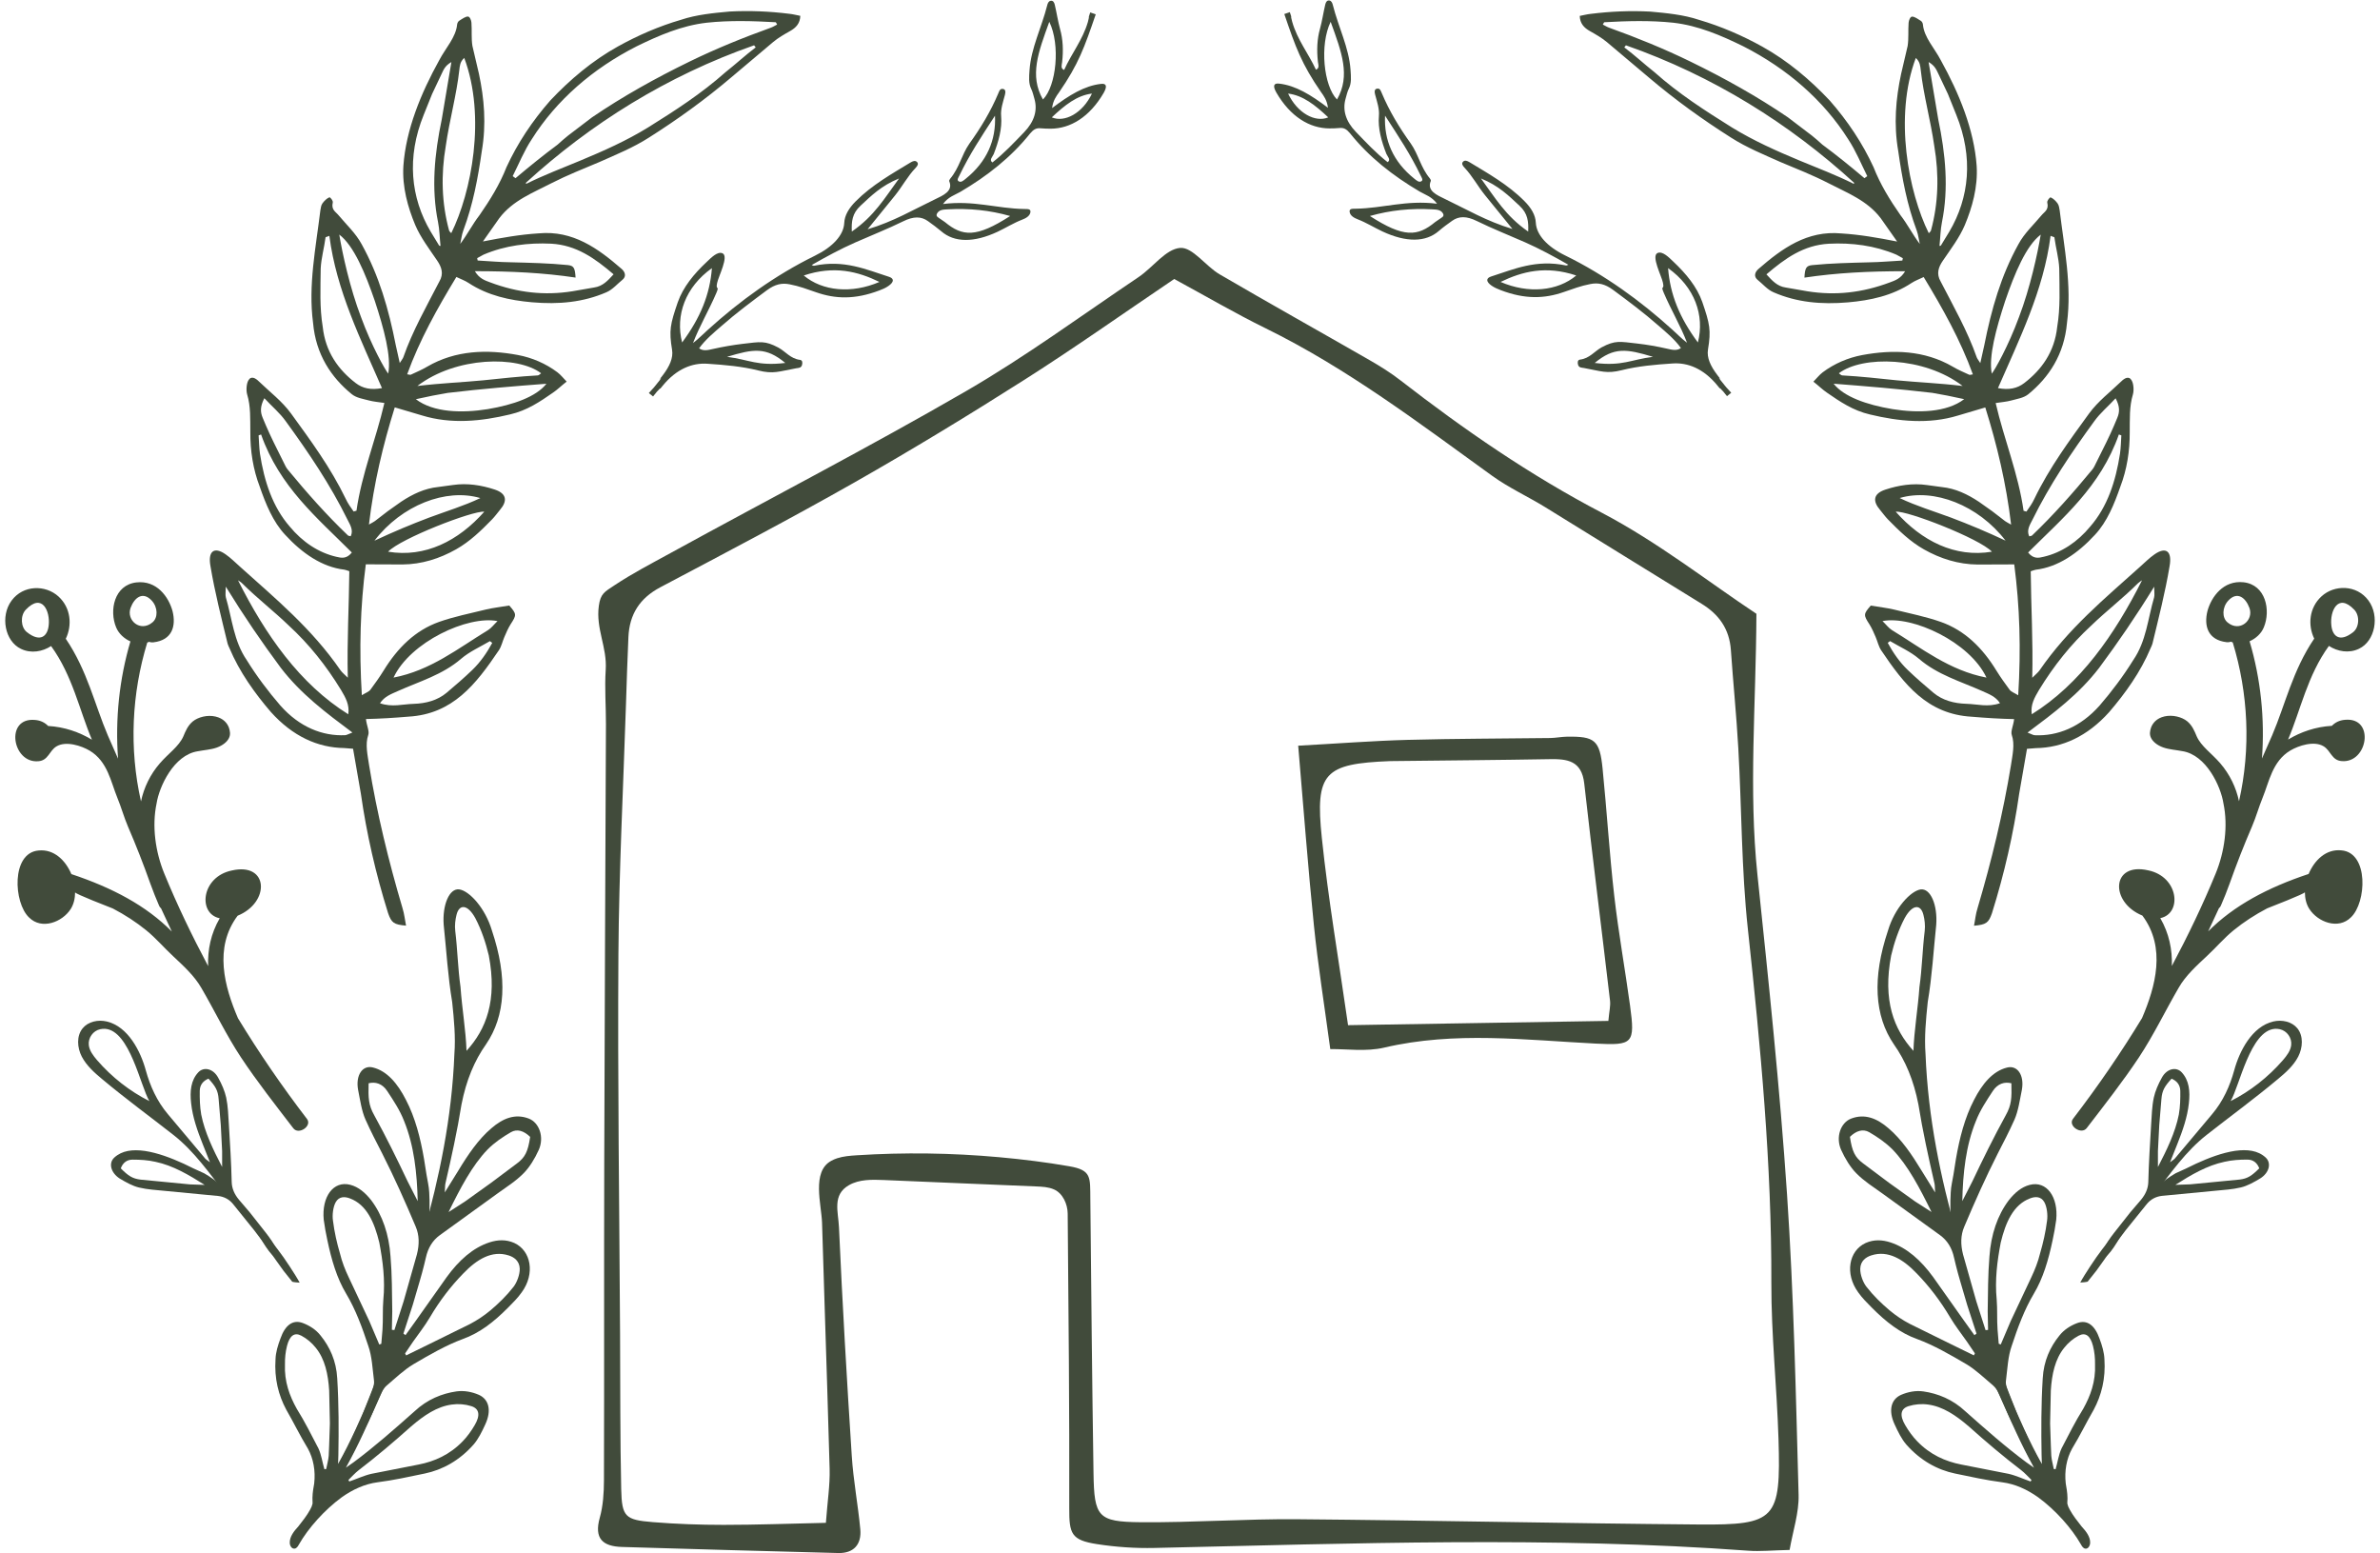<?xml version="1.0" encoding="UTF-8" standalone="no"?><svg xmlns="http://www.w3.org/2000/svg" xmlns:xlink="http://www.w3.org/1999/xlink" fill="#000000" height="327.7" preserveAspectRatio="xMidYMid meet" version="1" viewBox="-1.1 86.1 502.2 327.7" width="502.2" zoomAndPan="magnify"><g><g><g fill="#414b3b" id="change1_6"><path d="M369.52,215.59c-0.09,19.3-1.66,37.13,0.21,55.03c2.35,22.46,4.73,44.93,6.25,67.46 c1.42,21.08,1.86,42.25,2.44,63.39c0.1,3.77-1.2,7.6-1.9,11.62c-3.68,0.08-6.23,0.35-8.73,0.16 c-41.53-3.04-83.33-1.53-125.3-0.58c-4.04,0.09-8.14-0.19-12.12-0.81c-5.43-0.84-5.87-2.19-5.85-7.54 c0.05-20.74-0.15-41.47-0.33-62.2c-0.02-1.98-1.03-4.28-2.89-5.09c-1.18-0.52-2.5-0.58-3.79-0.63 c-5.02-0.21-10.03-0.42-15.05-0.63c-5.69-0.24-11.38-0.48-17.08-0.72c-2.49-0.1-5.14-0.17-7.32,1.07 c-3.61,2.05-2.27,5.63-2.13,8.9c0.72,16.09,1.66,32.17,2.7,48.23c0.33,5.18,1.32,10.31,1.8,15.48c0.29,3.17-1.37,5.09-4.64,5.01 c-15.19-0.38-30.41-0.83-45.64-1.28c-4.04-0.12-5.94-1.74-4.69-6.18c0.7-2.51,0.87-5.24,0.88-7.86c0.07-22.34,0-44.67,0.06-67.01 c0.08-30.85,0.24-61.69,0.36-92.54c0.01-3.82-0.3-7.65-0.05-11.45c0.32-4.8-2.12-8.66-1.45-13.51c0.35-2.56,1.19-2.94,3.28-4.32 c3.79-2.52,7.83-4.61,11.82-6.8c20.83-11.43,41.9-22.32,62.37-34.17c12.59-7.29,24.37-15.96,36.44-24.08 c3.02-2.03,5.7-5.9,8.76-6.14c2.61-0.2,5.37,3.85,8.32,5.57c10.51,6.14,21.12,12.06,31.65,18.11c2.25,1.29,4.47,2.68,6.52,4.27 c13.47,10.44,27.35,20.01,42.49,27.93C348.75,200.49,359.46,208.92,369.52,215.59z M175.54,330.46c1.31-0.43,2.74-0.54,4.13-0.63 c10.02-0.64,20.06-0.5,30.03,0.4c4.97,0.45,9.94,1.06,14.85,1.92c4.7,0.82,4.37,2.29,4.42,6.89c0.19,19.29,0.37,38.58,0.67,57.87 c0.14,9.21,0.92,10.25,9.92,10.33c11.03,0.1,22.06-0.72,33.06-0.63c28.31,0.24,56.53,0.88,84.67,1.11 c16.35,0.14,17.4-1.07,16.89-17.99c-0.34-11.01-1.54-21.99-1.51-32.99c0.07-25.01-2.26-49.78-4.95-74.58 c-1.37-12.64-1.3-25.44-2.02-38.16c-0.39-6.93-1.09-13.83-1.57-20.76c-0.31-4.44-2.5-7.51-6.19-9.77 c-11.01-6.75-21.97-13.6-33-20.38c-3.68-2.26-7.65-4.07-11.14-6.58c-15.43-11.14-30.61-22.69-47.84-31.15 c-6.44-3.16-12.65-6.8-19.29-10.4c-10.79,7.29-20.96,14.49-31.48,21.18c-11.81,7.51-23.79,14.8-35.98,21.73 c-13.47,7.65-27.22,14.85-40.95,22.11c-4.38,2.31-6.55,5.73-6.76,10.53c-0.21,4.69-0.36,9.38-0.51,14.06 c-0.57,17.62-1.48,35.24-1.6,52.86c-0.18,26.74,0.2,53.47,0.35,80.21c0.06,10.88,0,21.76,0.24,32.63 c0.13,5.84,0.84,6.48,6.66,6.95c4.96,0.4,9.96,0.58,14.94,0.58c6.94,0,13.89-0.26,21.59-0.43c0.33-4.52,0.88-7.94,0.79-11.33 c-0.32-11.64-0.7-23.28-1.07-34.91c-0.18-5.68-0.36-11.37-0.53-17.05c-0.12-3.87-2.24-10.79,1.92-13.07 C174.68,330.78,175.1,330.61,175.54,330.46z"/><path d="M279.6,307.43c-1.29-9.57-2.61-17.79-3.45-26.06c-1.26-12.37-2.19-24.77-3.32-37.95 c8.4-0.46,15.75-1.03,23.09-1.23c10.05-0.27,20.09-0.26,30.12-0.39c1.15-0.02,2.29-0.26,3.43-0.28c5.95-0.11,6.99,0.71,7.59,6.74 c0.9,8.94,1.44,17.91,2.46,26.83c0.89,7.76,2.28,15.46,3.34,23.2c1.09,8,0.58,8.37-7.19,7.98c-14.88-0.75-29.77-2.66-44.71,0.85 C287.16,308.01,283.02,307.38,279.6,307.43z M283.35,302.38c18.52-0.3,36.68-0.6,54.93-0.9c0.18-2.01,0.48-3.17,0.35-4.27 c-1.79-15.27-3.73-30.53-5.44-45.81c-0.54-4.84-3.57-5.21-7.33-5.14c-10.92,0.19-21.85,0.27-32.79,0.4c-0.29,0-0.58,0-0.87,0.01 c-13.84,0.55-15.83,2.42-14.38,16.22C279.17,275.84,281.4,288.7,283.35,302.38z"/></g><g><g fill="#414b3b"><g id="change1_9"><path d="M73.49,394.61c4.45-3.3,8.6-6.97,12.87-10.76c2.71-2.54,5.82-3.77,8.87-4.21c1.59-0.22,3.24,0.09,4.7,0.72 c2.12,0.94,2.74,3.27,1.38,6.22c-0.7,1.54-1.49,3.13-2.48,4.27c-2.99,3.39-6.58,5.34-10.27,6.11c-3.34,0.7-6.63,1.42-9.97,1.85 c-2.71,0.35-5.26,1.52-7.57,3.16c-3.68,2.69-7.1,6.56-9.01,9.91c-0.23,0.41-0.49,0.89-0.97,0.93c-0.61,0.06-0.99-0.64-1-1.23 c-0.03-1.29,0.87-2.44,1.83-3.48c0.85-1.09,1.77-2.23,2.45-3.48c0.51-0.84,0.75-1.86,0.64-2.78c0.03,0.22,0.94-0.08,1.06-0.14 c0.38-0.19,0.59-0.46,0.83-0.82l1.88-3.04c0,0,1.68-3.02,3.36-6.04c1.51-3.25,3.02-6.5,3.02-6.5l4.7-12.12 c1.56-4.06,3.13-8.14,4.52-12.4c1.47-4.66,2.53-9.53,3.91-14.36c3.31-11.82,6-24.28,6.54-38.01c0.27-3.51-0.08-7.2-0.47-10.92 c-0.91-5.43-1.21-10.83-1.79-16.28c-0.31-4.2,1.19-7.76,3.29-7.48c2.11,0.31,5.47,3.91,6.88,8.66 c3.37,10.01,2.86,18.04-1.24,24.03c-2.45,3.46-4.17,7.57-5.17,12.67c-0.91,5.68-2.15,11.26-3.39,16.65 c-0.1,0.41-0.07,0.89-0.14,1.92c1.15-1.86,2-3.23,2.85-4.59c2.06-3.41,4.26-6.64,6.99-8.95c2.41-2.08,5-3.16,7.91-2.03 c2.19,0.86,3.27,3.91,2.09,6.58c-0.85,1.88-1.95,3.67-3.18,4.92c-1.68,1.71-3.62,2.91-5.49,4.26 c-4.04,2.93-8.14,5.89-12.27,8.87c-1.39,1.02-2.43,2.55-2.9,4.74c0,0-0.57,2.53-1.32,5.02c-0.72,2.45-1.44,4.91-1.44,4.91 l-1.97,6.05l0.44,0.33l2.21-3.08c2.18-3.08,4.35-6.15,6.49-9.17c2.59-3.56,5.54-6.18,8.98-7.31c1.77-0.58,3.52-0.66,5.27,0.11 c3.56,1.64,4.44,6.48,1.58,10.41c-0.86,1.23-1.89,2.22-2.89,3.24c-2.98,3-5.96,5.34-9.57,6.63c-3.5,1.29-6.98,3.3-10.4,5.31 c-1.96,1.17-3.78,2.91-5.64,4.5c-0.61,0.52-1.13,1.46-1.49,2.29c-2.2,5.11-4.36,10.11-7.13,15.04 C72.55,395.27,73.02,394.94,73.49,394.61z M89.3,369.75l8.81-4.34c1.48-0.78,2.92-1.73,4.3-2.88c1.71-1.45,3.39-3.07,4.85-4.95 c0.7-0.9,1.34-2.57,1.31-3.82c-0.05-1.63-1.19-2.44-2.32-2.8c-3.55-1.14-6.74,0.82-9.64,3.85c-2.62,2.7-4.92,5.68-7.03,9.26 c-1.08,1.82-2.34,3.4-3.51,5.07l-1.69,2.49l0.22,0.42L89.3,369.75z M77.27,397.03c3.38-0.66,6.65-1.3,9.98-1.96 c3.3-0.64,6.55-2.06,9.3-4.92c0.93-0.95,1.78-2.13,2.51-3.38c1.24-2.1,0.98-3.49-0.72-4.02c-1.3-0.41-2.73-0.53-4.12-0.33 c-3.1,0.42-5.81,2.24-8.58,4.62c-3.62,3.24-7.28,6.34-11.06,9.23c-0.77,0.6-1.46,1.37-2.16,2.06l0.18,0.32 C74.17,398.12,75.72,397.38,77.27,397.03z M102.04,287.67c-0.62-2.61-1.55-5.42-2.86-7.9c-1.6-2.89-3.39-3.03-3.96-0.63 c-0.24,0.98-0.4,2.16-0.26,3.35c0.49,4,0.55,7.92,1.11,11.82c0.32,4.58,1.12,9.1,1.27,13.48 C101.49,303.25,103.86,297.16,102.04,287.67z M106.69,324.97c-1.69,0.98-3.39,2.12-4.89,3.62c-3.29,3.4-5.81,8.25-8.25,13.22 l3.47-2.23c0,0,2.75-1.97,5.5-3.94c2.72-2.04,5.45-4.08,5.45-4.08c1.73-1.28,2.34-2.5,2.8-5.61 C109.45,324.67,108.02,324.19,106.69,324.97z"/><path d="M84.54,318.1c-1.75-3.42-3.96-6.05-6.93-6.79c-2.2-0.58-3.71,1.61-3.15,4.7c0.43,2.15,0.74,4.44,1.56,6.28 c1.12,2.51,2.32,4.81,3.52,7.14c2.59,5.11,4.88,10.24,7.09,15.48c0.75,1.77,0.79,3.73,0.23,5.87l-2.8,9.88l-1.94,6.04 l-0.53-0.05l0.08-3.91c-0.06-3.83-0.04-7.76-0.37-11.61c-0.32-4.59-1.68-8.65-4.08-11.83c-1.29-1.62-2.69-2.79-4.39-3.24 c-3.6-0.95-6.08,2.55-5.62,7.36c0.2,1.47,0.46,2.93,0.77,4.34c0.88,4.16,1.99,7.98,3.98,11.3c1.97,3.29,3.39,7.13,4.65,10.98 c0.79,2.22,0.89,4.81,1.2,7.25c0.12,0.81-0.18,1.84-0.52,2.67c-2.13,5.13-4.31,10.09-7.05,14.99c0.02-0.78,0.04-1.32,0.06-1.87 c0.09-5.28,0.1-10.69-0.24-16.2c-0.2-3.67-1.57-6.63-3.5-9.01c-0.96-1.24-2.35-2.13-3.78-2.66c-2.11-0.79-3.73,0.5-4.69,3.24 c-0.55,1.44-1.01,2.99-1.05,4.37c-0.28,4.13,0.63,7.63,2.26,10.67c1.59,2.75,2.91,5.51,4.57,8.22 c1.17,2.13,1.63,4.69,1.33,7.35c-0.21,1.21-1.02,5.23,0.75,5.19c0.59,0,1.24-0.38,1.61-0.91c1.69-2.26,3.14-5.41,4.5-8.15 c1.63-2.94,2.99-6.05,4.61-9.18c0,0,1.34-2.87,2.66-5.88c1.37-3,2.42-6.14,2.42-6.14c1.56-4.1,2.6-8.36,3.95-12.68 c0,0,0.91-3.06,1.82-6.12c0.9-3.11,1.58-6.29,1.58-6.29c0.08-1.48,0.08-2.99,0.25-4.46c0.2-2.24,0.26-4.52,0.12-6.79 c-0.06-1.28-0.37-2.46-0.57-3.72l-0.53-3.35C87.62,326.22,86.53,321.9,84.54,318.1z M67.73,396.02l-0.38,0.04 c-0.44-1.5-0.63-3.05-1.26-4.4c-1.52-2.91-2.87-5.63-4.57-8.35c-1.51-2.71-2.65-5.72-2.49-9.41c-0.02-1.23,0.1-2.56,0.43-3.85 c0.55-2.15,1.55-2.94,3.03-2.16c1.13,0.6,2.2,1.48,3.05,2.56c1.92,2.36,2.61,5.58,2.82,9.03c0,0,0.07,3.46,0.15,6.93 c-0.09,3.43-0.25,6.81-0.25,6.81C68.19,394.14,67.9,395.09,67.73,396.02z M79.61,366.58l-0.25,3.02l-0.43,0.15l-2.1-4.94 c-1.45-3.07-2.88-6.11-4.34-9.22c-0.75-1.56-1.42-3.26-1.85-5.04c-0.65-2.2-1.18-4.52-1.48-6.94 c-0.18-1.15,0.02-2.88,0.57-3.87c0.71-1.28,1.95-1.23,3.04-0.8c3.48,1.31,5.13,4.99,6.17,9.32c0.74,3.89,1.26,7.86,0.85,12.02 C79.61,362.38,79.75,364.49,79.61,366.58z M80.6,316.27c1.29,1.96,2.68,4.02,3.57,6.34c2.12,5.21,2.73,11.02,2.87,16.89 c-0.71-1.38-1.41-2.76-2.13-4.17c-2.22-4.68-4.49-9.3-7.04-13.94c-1.23-2.18-1.27-3.64-1.19-6.75 C78.12,314.27,79.58,314.71,80.6,316.27z"/></g><g id="change1_4"><path d="M57.91,351.9c-2.36-0.94-3.64-4.27-5.22-6.42l-6.34-7.67c-3.17-4.05-6.44-8.81-10.84-12.26 c-4.87-3.82-10.04-7.59-15.07-11.8c-1.64-1.36-3.28-2.83-4.28-4.73c-0.99-1.91-1.14-4.37,0.18-5.98 c1.15-1.41,3.23-1.87,5.07-1.44c4.52,1.05,7.17,6.3,8.26,10.33c0.9,3.23,2.3,6.45,4.7,9.28l7.8,9.28 c0.19,0.23,0.47,0.38,1.03,0.81c-0.61-1.54-1.07-2.68-1.52-3.81c-1.14-2.84-2.14-5.72-2.45-8.63c-0.3-2.58-0.04-4.86,1.5-6.52 c1.14-1.24,3.15-0.83,4.2,1.11c0.76,1.35,1.4,2.83,1.7,4.21c0.4,1.89,0.43,3.77,0.56,5.64c0.25,4.11,0.51,8.11,0.6,12.18 c0.04,1.36,0.58,2.59,1.54,3.74c0,0,1.13,1.32,2.26,2.64c1.05,1.33,2.1,2.66,2.1,2.66C55.44,346.76,57.49,349.05,57.91,351.9z M21.08,303.15c-0.33-0.02-0.68,0-1.03,0.08c-1.52,0.32-2.59,1.84-2.41,3.37c0.14,1.19,0.95,2.23,1.74,3.16 c3.12,3.6,6.91,6.56,11.04,8.64C28.54,315.26,26.29,303.52,21.08,303.15z M41.05,316.23c-0.02,1.61,0.01,3.31,0.31,5.01 c0.74,3.75,2.53,7.44,4.41,11.05l0-3.34c0,0-0.14-2.74-0.28-5.48c-0.23-2.77-0.46-5.54-0.46-5.54 c-0.14-1.76-0.64-2.64-2.14-4.27C41.78,314.12,41.07,314.96,41.05,316.23z"/><path d="M23,330.33c1.66-1.53,3.9-1.77,6.45-1.42c2.78,0.42,5.55,1.48,8.25,2.71l2.02,0.98l2.28,1.04 c1.29,0.75,2.56,1.63,3.68,2.66c0.74,0.67,1.6,1.16,2.4,1.73c1.95,2.23,3.72,4.49,5.46,6.66c1.81,2.28,3.63,4.45,5.19,6.67 c0,0,2.36,3.39,3.4,5.34c-0.54-0.04-1.07-0.06-1.56-0.19l-1.84-2.31c-2.01-2.73-3.9-5.64-6.22-8.58l-4.28-5.31 c-0.9-1.21-2.1-1.77-3.34-1.9c-3.71-0.36-7.48-0.72-11.28-1.08c-1.77-0.18-3.51-0.26-5.38-0.7c-1.34-0.32-2.72-1.08-4.08-1.9 C22.29,333.53,21.75,331.5,23,330.33z M28.52,334.96c3.56,0.34,7,0.67,10.45,1.01c1.06,0.04,2.09,0.07,3.12,0.11 c-3.32-2.1-6.69-4.1-10.38-4.87c-1.61-0.37-3.21-0.46-4.82-0.46c-1.26-0.01-2.09,0.71-2.5,1.84 C25.99,334.2,26.86,334.74,28.52,334.96z"/></g></g><g id="change1_7"><path d="M84,161.48c1.96-5.6,4.9-10.74,7.6-15.98c0.99-1.66,0.47-3.06-0.45-4.42c-1.63-2.41-3.51-4.86-4.64-7.53 c-1.53-3.67-2.78-7.99-2.49-12.49c0.54-7.59,3.68-15.26,7.56-22.26c1.33-2.55,3.53-4.82,3.78-7.55c0.02-0.24,0.2-0.62,0.42-0.76 c0.6-0.38,1.35-0.93,1.87-0.9c0.39,0.02,0.7,0.79,0.73,1.3c0.12,1.61-0.05,3.31,0.2,4.88l1.38,5.9 c1.11,5.21,1.59,10.58,0.6,16.33c-0.83,5.77-1.83,11.17-3.91,16.76c-0.33,0.9-0.42,1.87-0.63,2.79c1.51-2,2.59-4.16,4.06-6.05 c2.26-3.26,4.27-6.5,5.7-10.15c2.32-5.04,5.43-9.72,9.26-14.08c4.12-4.36,8.8-8.34,14.21-11.35c4.19-2.33,8.66-4.28,13.36-5.65 c3.26-1.09,6.87-1.43,10.26-1.74c4.18-0.22,8.38-0.05,12.6,0.48c0.77,0.08,1.52,0.28,2.3,0.43c-0.04,1.55-0.86,2.49-2.19,3.23 c-1.24,0.7-2.44,1.38-3.53,2.29c-2.91,2.46-5.84,4.93-8.82,7.44c-5.6,4.75-11.3,8.86-17.39,12.72c-3.3,2.12-6.94,3.6-10.5,5.18 c-3.32,1.4-6.73,2.74-10,4.41c-3.92,2.04-8.21,3.63-11.09,7.43c-1.17,1.66-2.33,3.31-3.45,4.9c4.11-0.81,7.89-1.47,11.78-1.71 c7.23-0.67,12.51,3.18,17.49,7.5c0.79,0.69,0.99,1.6,0.21,2.26c-1.14,0.91-2.09,2.1-3.43,2.67c-4.86,2.11-10.02,2.6-15.7,2.11 c-4.71-0.42-9.29-1.39-13.4-4.09c-0.72-0.48-1.57-0.78-2.55-1.25c-4.05,6.67-7.76,13.3-10.38,20.53 c0.45,0.06,0.63,0.15,0.76,0.09c1.2-0.56,2.39-1.06,3.48-1.71c6-3.49,12.65-3.65,19.11-2.45c3.03,0.57,5.88,1.8,8.34,3.64 c0.72,0.54,1.27,1.27,1.96,1.97c-1.12,0.87-1.92,1.69-2.92,2.36c-2.67,1.85-5.42,3.74-9.04,4.57 c-6.02,1.44-12.37,2.11-18.57,0.21c-1.87-0.55-3.73-1.1-5.74-1.7c-2.49,7.96-4.41,15.97-5.45,24.72 c0.74-0.43,1.03-0.55,1.27-0.74c0,0,1.37-1.05,2.73-2.1c1.41-0.99,2.81-1.99,2.81-1.99c2.41-1.59,4.93-2.8,7.78-3.09l3.17-0.43 c3-0.43,5.95,0.03,8.79,0.97c2.5,0.83,2.73,2.38,1.11,4.27c-0.55,0.66-1.04,1.36-1.67,2.01c-2.34,2.4-4.69,4.68-7.59,6.32 c-3.5,1.98-7.29,3.17-11.32,3.2c-2.53-0.01-5.06-0.02-7.74-0.03c-1.17,8.9-1.43,17.87-0.84,27.61c0.86-0.53,1.48-0.71,1.82-1.17 c0.93-1.26,1.89-2.59,2.77-4.01c2.96-4.82,6.66-8.48,11.7-10.28c3.17-1.12,6.5-1.78,9.78-2.59c1.62-0.4,3.3-0.56,5.04-0.87 c1.59,1.82,1.56,2,0.27,3.98c-0.51,0.82-0.93,1.79-1.31,2.68c-0.39,0.9-0.6,1.94-1.14,2.76c-4.85,7.19-9.74,13.51-19.15,14.03 c-2.94,0.25-5.96,0.44-8.91,0.5c0.12,1.29,0.77,2.57,0.49,3.35c-0.69,2-0.14,4.23,0.18,6.42c1.63,10.02,4.07,20.08,7.04,30.11 c0.4,1.26,0.5,2.49,0.75,3.71c-2.59-0.23-3.07-0.59-3.79-2.64c-2.63-8.41-4.54-16.78-5.74-25.19c-0.53-3.06-1.08-6.19-1.65-9.49 c-0.87-0.07-1.38-0.11-1.89-0.15c-5.54-0.08-10.84-2.46-15.46-7.61c-3.37-3.93-6.62-8.43-8.73-13.47 c-0.14-0.31-0.3-0.62-0.39-0.94c-1.3-5.39-2.7-10.83-3.61-16.31c-0.6-3.21,0.77-4.24,3.18-2.54c1.08,0.74,2.08,1.76,3.1,2.66 c7.37,6.64,15.07,12.97,21.14,21.79c0.38,0.52,0.89,0.92,1.55,1.58c-0.19-7.8,0.26-15.16,0.32-22.47 c-0.56-0.18-0.8-0.29-1.04-0.32c-4.68-0.55-8.88-3.42-12.5-7.36c-2.59-2.76-4.1-6.51-5.37-10.17 c-1.38-3.59-2.01-7.53-1.98-11.56c-0.04-2.74,0.11-5.31-0.67-7.89c-0.24-0.84-0.15-2.24,0.25-2.94c0.6-1.08,1.57-0.44,2.19,0.17 c2.35,2.27,4.9,4.17,6.82,6.8c4.09,5.64,8.35,11.38,11.54,18c0.44,0.96,1.05,1.8,1.67,2.68l0.6-0.17 c1.11-7.82,4.08-14.94,5.89-22.73c-1.29-0.2-2.28-0.27-3.22-0.52c-1.26-0.34-2.67-0.53-3.67-1.34 c-4.29-3.5-7.58-8.34-8.16-15.04c-1.05-7.92,0.58-15.84,1.54-23.74c0.08-0.49,0.16-1.09,0.44-1.47 c0.38-0.53,0.93-1.06,1.45-1.27c0.2-0.08,0.82,0.72,0.73,1.09c-0.37,1.54,0.61,1.94,1.23,2.7c1.67,2.01,3.61,3.77,4.87,6.11 c3.66,6.62,5.69,13.65,7.2,21.33c0.25,1.12,0.5,2.24,0.83,3.72C83.65,162.05,83.88,161.79,84,161.48z M116.57,116.6 c0,0,1.69-1.59,3.57-2.94c1.85-1.4,3.69-2.81,3.69-2.81c6.46-4.4,13.37-8.25,20.55-11.75c5.53-2.7,11.28-5.04,17.23-7.18 c0.44-0.16,0.84-0.43,1.27-0.64c-0.16-0.26-0.23-0.49-0.33-0.49c-4.86-0.27-9.64-0.42-14.51,0.1c-5.3,0.6-10.16,2.71-14.8,4.98 c-9.24,4.69-16.92,11.34-22.13,19.6c-1.63,2.46-2.73,5.22-4.03,7.79l0.6,0.43C110.58,121.25,113.52,118.86,116.57,116.6z M109.84,124.69l0.11,0.19c3.72-1.85,7.65-3.34,11.43-4.91c4.9-2.04,9.73-4.19,14.28-6.99c5.72-3.57,11.23-7.12,16.35-11.67 c2.1-1.65,4.18-3.58,6.35-5.21l-0.34-0.44C139.59,102.11,123.49,112.22,109.84,124.69z M106.62,141.43 c4.11,0.11,8.12,0.19,12.09,0.59c1.26,0.14,1.52,0.58,1.64,2.64c-6.78-1.01-13.58-1.35-21.25-1.35c0.93,1.56,2.12,1.95,3.2,2.35 c5.87,2.21,11.52,2.82,17.37,1.89c1.51-0.26,3.05-0.53,4.61-0.8c1.81-0.26,2.86-1.44,4.09-2.78c-4-3.41-7.86-6.16-13.16-6.46 c-4.8-0.23-9.7,0.36-14.27,2.31l-1.35,0.74l0.1,0.5C102.08,141.19,104.35,141.41,106.62,141.43z M66.57,142.73 c-0.04,4.19-0.25,8.24,0.43,12.33c0.57,5.3,3.32,9.06,6.94,11.84c1.51,1.17,3.26,1.51,5.56,1.08 c-4.42-10.19-9.63-20.59-11.1-32.12l-0.8,0.29C67.31,138.39,66.68,140.55,66.57,142.73z M96.86,98.32 c-0.91,0.81-0.94,1.73-1.04,2.54c-0.58,5.28-2.08,10.58-2.86,16.04c-1.04,6.08-0.87,12.07,0.7,17.82 c0.06,0.22,0.29,0.37,0.46,0.57C98.38,126.68,101.5,110.73,96.86,98.32z M58.15,226.99c-4-5.39-7.74-10.85-11.61-17.13 c0,1.14-0.13,1.73,0.02,2.28c1.33,4.51,1.64,9.2,4.41,13.23c2.07,3.35,4.56,6.65,7.07,9.55c4.06,4.6,8.95,6.51,13.7,6.28 c0.32-0.02,0.59-0.21,1.52-0.56C67.65,236.45,62.41,232.53,58.15,226.99z M54.32,174.22c0,0,1.08,2.67,2.34,5.22 c1.24,2.5,2.48,4.99,2.48,4.99c0.13,0.26,0.29,0.52,0.48,0.74c4.08,4.95,8.2,9.59,12.7,13.89c0.11,0.11,0.31,0.1,0.59,0.17 c0.6-1.32-0.13-2.38-0.65-3.43c-3.69-7.5-8.29-14.27-13.07-20.84c-1.25-1.76-2.9-3.1-4.51-4.85 C53.76,171.88,53.83,173.04,54.32,174.22z M91.33,132.96c-1.44-7.11-0.77-14.27,0.79-21.72c0.67-3.97,1.33-7.86,2.03-12.05 c-1.38,0.79-1.68,1.7-2.06,2.48c0,0-1.01,2.14-2.02,4.27c-0.88,2.19-1.76,4.38-1.76,4.38c-3.65,8.99-2.75,17.5,1.46,24.64 l1.8,2.96c0.03,0.05,0.15,0.03,0.28,0.06C91.67,136.27,91.66,134.61,91.33,132.96z M72.39,236.79c0.3-2-0.59-3.54-1.5-5.08 c-3.19-5.23-6.78-9.7-10.98-13.57c-3.17-3.07-6.79-5.85-9.92-8.98c-0.26-0.26-0.58-0.43-0.87-0.64 C54.91,220.03,62.15,230.41,72.39,236.79z M53.99,177.76l-0.52,0.19c0.09,1.28,0.11,2.58,0.28,3.84 c0.9,5.86,2.68,11.25,6.28,15.39c2.7,3.26,6.07,5.51,9.82,6.38c1.03,0.24,2.16,0.53,3.29-0.9 C65.83,195.35,57.89,188.82,53.99,177.76z M93.38,168.99c-2.12,0.36-4.24,0.76-6.73,1.33c3.7,2.83,9.74,2.96,15.13,2.1 c5.47-0.91,10.27-2.62,12.42-5.36C107.27,167.59,100.61,168.13,93.38,168.99z M101.9,219.02c0.69-0.43,1.2-1.14,1.98-1.89 c-6.28-1.23-18.42,4.41-21.94,11.92C89.75,227.56,95.57,222.88,101.9,219.02z M96.2,225.08c-3.93,3.39-8.8,4.78-13.32,6.8 c-1.38,0.63-2.83,1.11-3.8,2.58c2.53,0.9,4.79,0.19,7.11,0.13c2.58-0.08,5.01-0.72,6.95-2.34c1.79-1.51,3.64-3.1,5.39-4.78 c1.74-1.67,3.11-3.66,4.24-5.74l-0.49-0.37C100.23,222.57,97.99,223.55,96.2,225.08z M75.08,153c2.27,6.19,5.1,11.14,5.74,11.92 c0.69-3.61-0.9-9.43-2.82-15.31c-2-5.82-4.43-11.69-7.51-14.02C71.13,139.5,72.72,146.84,75.08,153z M86.97,167.53 c4.88-0.59,9.51-0.77,13.84-1.19c3.76-0.39,7.8-0.84,11.55-1.04c0.26-0.01,0.46-0.28,0.72-0.45 C108.18,161.1,95.13,161.27,86.97,167.53z M101.09,194.05c-2.46-0.24-17.7,5.68-20.3,8.44 C88.6,203.79,95.62,200.23,101.09,194.05z M77.91,200.17c4.08-1.91,7.78-3.45,11.48-4.85c3.69-1.38,7.33-2.46,10.87-4.14 C93.02,189.03,83.64,192.68,77.91,200.17z" fill="#414b3b"/></g><g id="change1_3"><path d="M223.44,100.86c-0.79-0.31-0.5-1.03-0.42-1.66c0.28-2.47,0.18-4.79-0.44-6.98 c-0.45-1.64-0.71-3.41-1.11-5.11c-0.12-0.52-0.36-0.93-0.88-0.84c-0.43,0.07-0.62,0.52-0.72,0.95c-1.2,4.74-3.4,8.99-3.73,13.65 c-0.1,1.48-0.23,2.79,0.36,4c0.32,0.65,0.47,1.39,0.68,2.11c0.68,2.39-0.02,4.77-2.18,7.01c-2.14,2.21-4.23,4.46-6.69,6.38 c-0.76-0.51,0.05-1.23,0.27-1.76c1.04-2.68,1.8-5.39,1.57-7.99c-0.14-1.5,0.4-3,0.8-4.51c0.14-0.57,0.2-1.23-0.53-1.26 c-0.56-0.03-0.69,0.53-0.88,0.96c-1.61,3.82-3.65,7.19-6.11,10.62c-1.62,2.31-2.07,5.02-4.03,7.37 c-0.13,0.15-0.26,0.42-0.2,0.54c0.87,2.07-1.25,2.97-3.13,3.87c-4.37,2.09-8.67,4.65-14.1,6.26c2.11-2.6,3.98-4.91,5.78-7.12 c1.56-1.94,2.64-4.04,4.36-5.84c0.38-0.4,0.67-0.85,0.29-1.23c-0.38-0.39-0.9-0.19-1.39,0.11c-3.85,2.34-8.12,4.72-11.56,8.19 c-1.43,1.44-2.34,2.94-2.41,4.57c-0.13,2.56-2.41,5.05-6.25,6.93c-8.25,4.05-15.8,9.49-22.58,15.65 c-1.01,0.89-1.93,1.88-3.08,2.74c1.38-3.6,3.42-7.04,4.9-10.51c0.78-1.82-0.19-0.43,0.19-2.17c0.27-1.38,2.54-5.66,1.12-6.26 c-1.05-0.44-2.38,0.94-3.29,1.8c-2.75,2.57-5.01,5.35-6.13,8.52c-1.6,4.66-1.88,5.95-1.21,10.04c0.29,1.73-0.54,3.51-1.95,5.36 l-0.33,0.43c-1.1,1.29,0.64-0.66-0.37,0.69l-0.88,1.1l-0.32,0.39l-1.05,1.16l0.89,0.72l0.88-1.09l0.01,0.01 c1.19-1.36,0.02,0.23,1.14-1.18c2.91-3.56,6.26-4.87,9.46-4.64c3.66,0.24,7.29,0.56,10.69,1.41c3.23,0.82,4.39,0.2,8.04-0.46 c0.49-0.08,1.03-0.05,1.21-0.68c0.14-0.49,0.1-1.03-0.43-1.09c-2-0.25-3.03-1.75-4.54-2.58c-2.88-1.53-3.83-1.22-7.48-0.81 c-2.09,0.25-4.2,0.61-6.33,1.09c-1.07,0.25-2.1,0.49-2.93-0.14c1.34-1.86,3.1-3.3,4.78-4.76c3.03-2.67,6.28-5.08,9.52-7.49 c1.75-1.29,3.18-1.57,4.8-1.25c1.99,0.37,3.79,1.06,5.59,1.68c4.06,1.42,8.17,1.57,13.32-0.38c0.69-0.26,1.32-0.52,1.92-0.94 c1.24-0.85,1.23-1.59,0.15-1.94c-4.86-1.55-9.48-3.67-15.86-2.33c-0.09,0.02-0.17-0.05-0.47-0.16c3.08-1.76,6.07-3.38,9.15-4.74 c3.42-1.51,6.86-2.86,10.16-4.48c2.17-1.08,3.8-1.07,5.23-0.04c0.96,0.69,1.92,1.39,2.79,2.13c2.78,2.42,6.9,2.44,11.9,0.11 c1.72-0.81,3.41-1.87,5.19-2.55c0.84-0.32,1.58-0.77,1.73-1.53c0.15-0.8-0.63-0.7-1.28-0.72c-5.81-0.09-10.63-1.87-17.16-1.05 c1.1-1.52,2.53-1.91,3.67-2.57c5.63-3.31,10.69-7.27,14.72-12.32c0.73-0.87,1.32-1.16,2.12-1.09c0.72,0.06,1.47,0.09,2.22,0.09 c4.15-0.02,8.21-2.45,11.19-7.58c0.78-1.4,0.56-2.01-0.6-1.87c-3.46,0.39-6.68,2.36-10.3,5.1c0.2-1.59,0.87-2.49,1.46-3.31 c4.13-5.97,5.37-9.53,7.75-16.47l-1.16-0.4c-0.63,1.82,0,0.18-0.5,2.02C227.36,94.5,224.97,97.44,223.44,100.86z M152.31,161.38 c5.59-1.69,8.2-2.11,12.29,1.29C158.71,163.38,157.01,161.97,152.31,161.38z M142.83,158.35c-1.46-5.73,0.69-11.7,6.29-15.68 C148.69,148.24,146.7,153.13,142.83,158.35z M168.5,144.22c6.42-2.15,11.43-0.85,15.97,1.36 C178.6,148.11,172.44,147.53,168.5,144.22z M178.64,134.95c-0.09-2.11,0.07-3.82,1.85-5.46c2.24-2.08,4.38-4.23,8.12-5.74 C185.6,127.83,183.42,131.66,178.64,134.95z M198.75,130.27c4.75-0.26,8.96,0.18,13.3,1.4c-7.16,4.62-10.06,4.35-13.78,1.27 l-0.89-0.61c-0.4-0.32-1.13-0.54-0.75-1.2C197.09,130.32,197.99,130.32,198.75,130.27z M202.66,123.82 c-0.45,0.36-0.93,0.81-1.43,0.55c-0.52-0.27-0.1-0.79,0.11-1.23c2.15-4.47,4.57-8.13,7.51-12.63 C209.1,115.65,207.15,120.22,202.66,123.82z M229.31,105.84c-1.95,4.13-5.75,6.17-8.47,5.02 C223.6,108.26,226.16,106.22,229.31,105.84z M218.97,107.09c-2.89-5.04-0.98-9.99,1.34-16.39 C222.68,95.57,221.8,104.24,218.97,107.09z" fill="#414b3b"/></g><g id="change1_8"><path d="M35.31,215.04c0.77,3.11-0.05,6.11-4.03,6.57c-0.34,0.04-0.65-0.01-0.95-0.1l-0.36,0.16 c-3.27,10.7-3.85,22.34-1.32,33.5c0.62-2.93,1.95-5.69,3.97-8.02c1.81-2.1,4.01-3.55,4.96-5.68c0.47-1.12,0.94-2.29,2.01-3.18 c1.11-0.9,3.07-1.42,4.78-1.02c1.69,0.39,2.48,1.41,2.83,2.33c0.24,0.74,0.39,1.49-0.01,2.25c-0.37,0.75-1.26,1.51-2.58,1.98 c-1.23,0.43-2.66,0.51-4,0.77c-5.07,0.79-8.12,7.48-8.67,11c-1.01,4.78-0.26,10.21,1.64,14.83c2.7,6.58,5.85,13.12,9.24,19.49 c-0.12-3.42,0.56-6.84,2.44-10.09c-4.67-0.96-3.91-8.75,2.55-10.08c7.81-1.79,8.13,6.73,1.23,9.54 c-5.06,6.75-2.77,15,0.07,21.62c4.45,7.32,9.32,14.41,14.57,21.26c1.13,1.48-1.76,3.45-2.9,1.95 c-3.77-4.91-7.59-9.77-11.01-14.91c-3.14-4.75-5.55-9.83-8.4-14.71c-1.47-2.55-3.78-4.64-5.95-6.68 c-1.91-1.77-3.59-3.77-5.67-5.46c-2.12-1.72-4.47-3.25-7.03-4.59c-0.76-0.31-7.97-3.08-7.97-3.41 c-0.01,1.28-0.29,2.51-0.94,3.53c-1.76,2.74-6.1,4.45-8.78,1.77c-3.28-3.1-3.79-13.63,2-14.13c3.29-0.34,5.72,2.12,6.93,4.98 c8.64,2.87,15.79,6.66,21.2,12.12l-2.28-4.9c-0.16-0.13-0.3-0.3-0.39-0.51c-0.66-1.53-1.29-3.1-1.86-4.68 c-1.47-4.14-3-8.05-4.72-12.04c-0.86-2.01-1.42-4.09-2.26-6.12c-1.36-3.31-2.03-7.63-5.82-9.91c-1.75-1.04-5.01-2.11-7.02-0.9 c-1.54,0.93-1.71,3-3.85,3.13c-5.5,0.45-7.06-9.32-0.66-8.71c1.21,0.1,2.08,0.58,2.76,1.27c3.4,0.19,6.56,1.28,9.24,2.9 c-2.64-6.2-4.08-13.51-8.62-19.76c-1.82,1.19-4.26,1.62-6.36,0.59c-3.39-1.6-4.41-6.9-1.98-10.18c2.47-3.35,7.18-3.36,9.91-0.86 c2.61,2.39,2.91,6.06,1.53,8.91c4.56,6.72,6.1,13.9,8.85,20.34c0.77,1.75,1.49,3.39,2.18,4.96c-0.62-8.37,0.26-16.8,2.61-24.74 c-1.3-0.58-2.47-1.63-3.01-2.95c-1.5-3.58-0.41-8.98,4.29-9.5C31.95,208.49,34.49,212,35.31,215.04z M9.18,217.98 c0.32-2.8-1.32-6.93-4.84-3.25c-1.19,1.25-1.07,3.7,0.23,4.73C7.58,221.83,8.99,220.11,9.18,217.98z M26.45,214.35 c-0.94,2.63,2.07,5.18,4.61,3.06c1.21-0.98,1.16-3.18-0.13-4.59C29.04,210.77,27.26,212.16,26.45,214.35z" fill="#414b3b"/></g></g><g><g fill="#414b3b"><g id="change1_11"><path d="M428.11,395.75c-2.77-4.93-4.93-9.93-7.13-15.04c-0.35-0.83-0.88-1.76-1.49-2.29 c-1.87-1.58-3.68-3.33-5.64-4.5c-3.42-2.01-6.9-4.02-10.4-5.31c-3.61-1.28-6.59-3.63-9.57-6.63c-1-1.02-2.03-2.01-2.89-3.24 c-2.86-3.94-1.98-8.77,1.58-10.41c1.75-0.77,3.5-0.69,5.27-0.11c3.44,1.13,6.39,3.75,8.98,7.31c2.14,3.02,4.31,6.08,6.49,9.17 l2.21,3.08l0.44-0.33l-1.97-6.05c0,0-0.72-2.45-1.44-4.91c-0.75-2.49-1.32-5.02-1.32-5.02c-0.46-2.19-1.51-3.71-2.9-4.74 c-4.12-2.98-8.22-5.95-12.27-8.87c-1.87-1.35-3.81-2.55-5.49-4.26c-1.23-1.25-2.33-3.04-3.18-4.92 c-1.19-2.68-0.1-5.73,2.09-6.58c2.91-1.13,5.51-0.05,7.91,2.03c2.73,2.31,4.93,5.55,6.99,8.95c0.85,1.37,1.7,2.73,2.85,4.59 c-0.07-1.03-0.04-1.51-0.14-1.92c-1.24-5.39-2.48-10.96-3.39-16.65c-1-5.1-2.72-9.21-5.17-12.67 c-4.1-5.99-4.6-14.02-1.24-24.03c1.41-4.75,4.78-8.34,6.88-8.66c2.1-0.27,3.6,3.29,3.29,7.48c-0.58,5.46-0.87,10.85-1.79,16.28 c-0.39,3.72-0.74,7.41-0.47,10.92c0.54,13.73,3.23,26.19,6.54,38.01c1.38,4.82,2.43,9.7,3.91,14.36 c1.39,4.26,2.96,8.34,4.52,12.4l4.7,12.12c0,0,1.51,3.25,3.02,6.5c1.68,3.02,3.36,6.04,3.36,6.04l1.88,3.04 c0.24,0.35,0.45,0.62,0.83,0.82c0.12,0.06,1.03,0.36,1.06,0.14c-0.12,0.92,0.13,1.94,0.64,2.78c0.68,1.25,1.6,2.39,2.45,3.48 c0.97,1.05,1.87,2.2,1.83,3.48c-0.02,0.59-0.39,1.29-1,1.23c-0.48-0.05-0.74-0.53-0.97-0.93c-1.91-3.35-5.33-7.22-9.01-9.91 c-2.32-1.65-4.86-2.81-7.57-3.16c-3.34-0.43-6.63-1.16-9.97-1.85c-3.69-0.77-7.28-2.72-10.27-6.11 c-0.99-1.14-1.78-2.73-2.48-4.27c-1.36-2.95-0.74-5.29,1.38-6.22c1.46-0.63,3.11-0.95,4.7-0.72c3.05,0.44,6.16,1.67,8.87,4.21 c4.27,3.79,8.42,7.46,12.87,10.76C426.98,394.94,427.45,395.27,428.11,395.75z M415.4,372.04l0.22-0.42l-1.69-2.49 c-1.17-1.67-2.43-3.26-3.51-5.07c-2.12-3.58-4.42-6.56-7.03-9.26c-2.9-3.04-6.09-5-9.64-3.85c-1.13,0.36-2.27,1.18-2.32,2.8 c-0.04,1.26,0.6,2.93,1.31,3.82c1.47,1.89,3.15,3.51,4.85,4.95c1.38,1.15,2.81,2.11,4.3,2.88l8.81,4.34L415.4,372.04z M427.38,398.65l0.18-0.32c-0.7-0.68-1.39-1.46-2.16-2.06c-3.78-2.89-7.44-5.99-11.06-9.23c-2.77-2.38-5.49-4.2-8.58-4.62 c-1.39-0.2-2.82-0.07-4.12,0.33c-1.7,0.52-1.96,1.92-0.72,4.02c0.73,1.25,1.58,2.42,2.51,3.38c2.75,2.86,6.01,4.28,9.3,4.92 c3.33,0.65,6.61,1.3,9.98,1.96C424.28,397.38,425.83,398.12,427.38,398.65z M402.65,307.8c0.15-4.38,0.95-8.9,1.27-13.48 c0.56-3.9,0.62-7.82,1.11-11.82c0.14-1.2-0.02-2.38-0.26-3.35c-0.57-2.4-2.36-2.26-3.96,0.63c-1.31,2.48-2.24,5.28-2.86,7.9 C396.14,297.16,398.51,303.25,402.65,307.8z M389.25,325.94c0.46,3.11,1.07,4.33,2.8,5.61c0,0,2.72,2.04,5.45,4.08 c2.75,1.97,5.5,3.94,5.5,3.94l3.47,2.23c-2.44-4.97-4.96-9.82-8.25-13.22c-1.51-1.5-3.21-2.64-4.89-3.62 C391.98,324.19,390.55,324.67,389.25,325.94z"/><path d="M411.62,330.6l-0.53,3.35c-0.2,1.26-0.52,2.44-0.57,3.72c-0.14,2.27-0.09,4.55,0.12,6.79 c0.16,1.48,0.16,2.99,0.25,4.46c0,0,0.68,3.18,1.58,6.29c0.91,3.06,1.82,6.12,1.82,6.12c1.36,4.31,2.4,8.58,3.95,12.68 c0,0,1.05,3.13,2.42,6.14c1.32,3.01,2.66,5.88,2.66,5.88c1.62,3.13,2.99,6.24,4.61,9.18c1.36,2.74,2.81,5.89,4.5,8.15 c0.37,0.53,1.02,0.92,1.61,0.91c1.77,0.04,0.96-3.98,0.75-5.19c-0.3-2.66,0.16-5.22,1.33-7.35c1.66-2.71,2.98-5.47,4.57-8.22 c1.63-3.04,2.54-6.55,2.26-10.67c-0.05-1.38-0.5-2.93-1.05-4.37c-0.96-2.73-2.57-4.03-4.69-3.24 c-1.43,0.53-2.82,1.42-3.78,2.66c-1.94,2.39-3.3,5.34-3.5,9.01c-0.34,5.51-0.33,10.92-0.24,16.2c0.02,0.55,0.03,1.09,0.06,1.87 c-2.74-4.9-4.92-9.86-7.05-14.99c-0.35-0.83-0.65-1.86-0.52-2.67c0.31-2.45,0.41-5.03,1.2-7.25c1.26-3.85,2.69-7.69,4.65-10.98 c1.99-3.32,3.1-7.14,3.98-11.3c0.31-1.41,0.57-2.87,0.77-4.34c0.47-4.81-2.02-8.31-5.62-7.36c-1.7,0.45-3.11,1.62-4.39,3.24 c-2.4,3.18-3.75,7.24-4.08,11.83c-0.32,3.85-0.31,7.78-0.37,11.61l0.08,3.91l-0.53,0.05l-1.94-6.04l-2.8-9.88 c-0.56-2.15-0.52-4.1,0.23-5.87c2.21-5.24,4.5-10.37,7.09-15.48c1.2-2.33,2.4-4.63,3.52-7.14c0.81-1.84,1.12-4.13,1.56-6.28 c0.56-3.09-0.94-5.28-3.15-4.7c-2.97,0.75-5.18,3.37-6.93,6.79C413.47,321.9,412.38,326.22,411.62,330.6z M431.74,393.22 c0,0-0.16-3.38-0.25-6.81c0.07-3.46,0.15-6.93,0.15-6.93c0.21-3.45,0.9-6.66,2.82-9.03c0.85-1.08,1.91-1.96,3.05-2.56 c1.47-0.77,2.48,0.01,3.03,2.16c0.33,1.28,0.45,2.62,0.43,3.85c0.16,3.69-0.98,6.7-2.49,9.41c-1.7,2.72-3.05,5.44-4.57,8.35 c-0.63,1.35-0.82,2.9-1.26,4.4l-0.38-0.04C432.1,395.09,431.81,394.14,431.74,393.22z M420.22,360.27 c-0.41-4.16,0.11-8.13,0.85-12.02c1.04-4.32,2.69-8,6.17-9.32c1.08-0.43,2.33-0.48,3.04,0.8c0.55,0.99,0.74,2.72,0.57,3.87 c-0.3,2.43-0.84,4.75-1.48,6.94c-0.43,1.78-1.11,3.48-1.85,5.04c-1.46,3.11-2.9,6.15-4.34,9.22l-2.1,4.94l-0.43-0.15 l-0.25-3.02C420.25,364.49,420.39,362.38,420.22,360.27z M423.32,314.64c0.08,3.1,0.04,4.56-1.19,6.75 c-2.55,4.64-4.82,9.26-7.04,13.94c-0.72,1.42-1.42,2.79-2.13,4.17c0.13-5.87,0.74-11.69,2.87-16.89 c0.89-2.31,2.28-4.37,3.57-6.34C420.42,314.71,421.88,314.27,423.32,314.64z"/></g><g id="change1_10"><path d="M446.31,344.52c0,0,1.05-1.33,2.1-2.66c1.13-1.32,2.26-2.64,2.26-2.64c0.96-1.16,1.5-2.38,1.54-3.74 c0.1-4.07,0.36-8.07,0.6-12.18c0.13-1.87,0.16-3.75,0.56-5.64c0.3-1.38,0.94-2.86,1.7-4.21c1.06-1.94,3.06-2.35,4.2-1.11 c1.54,1.67,1.8,3.95,1.5,6.52c-0.31,2.91-1.31,5.78-2.45,8.63c-0.45,1.13-0.9,2.27-1.52,3.81c0.56-0.43,0.84-0.58,1.03-0.81 l7.8-9.28c2.4-2.82,3.8-6.04,4.7-9.28c1.09-4.03,3.74-9.28,8.26-10.33c1.84-0.43,3.91,0.03,5.07,1.44 c1.31,1.61,1.16,4.07,0.18,5.98c-0.99,1.91-2.64,3.37-4.28,4.73c-5.03,4.21-10.21,7.98-15.07,11.8 c-4.4,3.45-7.67,8.22-10.84,12.26l-6.34,7.67c-1.58,2.15-2.86,5.48-5.22,6.42C442.51,349.05,444.56,346.76,446.31,344.52z M469.58,318.4c4.13-2.08,7.91-5.04,11.04-8.64c0.8-0.93,1.6-1.97,1.74-3.16c0.19-1.53-0.89-3.04-2.41-3.37 c-0.36-0.08-0.7-0.1-1.03-0.08C473.71,303.52,471.46,315.26,469.58,318.4z M457.12,313.67c-1.5,1.63-1.99,2.51-2.14,4.27 c0,0-0.23,2.77-0.46,5.54c-0.14,2.74-0.28,5.48-0.28,5.48l0,3.34c1.88-3.61,3.67-7.3,4.41-11.05c0.3-1.7,0.33-3.4,0.31-5.01 C458.93,314.96,458.22,314.12,457.12,313.67z"/><path d="M475.83,334.71c-1.36,0.82-2.74,1.58-4.08,1.9c-1.86,0.44-3.6,0.52-5.38,0.7 c-3.79,0.36-7.56,0.73-11.28,1.08c-1.23,0.14-2.43,0.7-3.34,1.9l-4.28,5.31c-2.31,2.94-4.21,5.84-6.22,8.58l-1.84,2.31 c-0.49,0.13-1.02,0.15-1.56,0.19c1.04-1.95,3.4-5.34,3.4-5.34c1.56-2.22,3.38-4.38,5.19-6.67c1.74-2.17,3.51-4.43,5.46-6.66 c0.8-0.58,1.66-1.07,2.4-1.73c1.12-1.03,2.39-1.91,3.68-2.66l2.28-1.04l2.02-0.98c2.7-1.23,5.47-2.29,8.25-2.71 c2.54-0.34,4.79-0.11,6.45,1.42C478.25,331.5,477.71,333.53,475.83,334.71z M475.62,332.58c-0.42-1.12-1.24-1.84-2.5-1.84 c-1.61,0-3.21,0.09-4.82,0.46c-3.69,0.77-7.06,2.76-10.38,4.87c1.03-0.03,2.06-0.07,3.12-0.11c3.45-0.33,6.89-0.66,10.45-1.01 C473.14,334.74,474.01,334.2,475.62,332.58z"/></g></g><g id="change1_1"><path d="M416.76,162.7c0.33-1.48,0.58-2.6,0.83-3.72c1.52-7.68,3.54-14.71,7.2-21.33c1.25-2.34,3.2-4.1,4.87-6.11 c0.62-0.76,1.61-1.16,1.23-2.7c-0.09-0.37,0.53-1.17,0.73-1.09c0.52,0.21,1.07,0.74,1.45,1.27c0.28,0.39,0.36,0.98,0.44,1.47 c0.95,7.9,2.59,15.82,1.54,23.74c-0.59,6.7-3.87,11.54-8.16,15.04c-1,0.81-2.42,0.99-3.67,1.34c-0.94,0.25-1.92,0.32-3.22,0.52 c1.81,7.79,4.78,14.91,5.89,22.73l0.6,0.17c0.62-0.88,1.23-1.72,1.67-2.68c3.18-6.61,7.45-12.36,11.54-18 c1.92-2.63,4.47-4.53,6.82-6.8c0.62-0.61,1.6-1.26,2.19-0.17c0.41,0.7,0.49,2.11,0.25,2.94c-0.78,2.58-0.63,5.15-0.67,7.89 c0.03,4.03-0.6,7.97-1.98,11.56c-1.28,3.66-2.78,7.41-5.37,10.17c-3.63,3.94-7.82,6.8-12.5,7.36c-0.24,0.03-0.48,0.15-1.04,0.32 c0.06,7.32,0.51,14.68,0.32,22.47c0.65-0.66,1.17-1.05,1.55-1.58c6.07-8.82,13.77-15.16,21.14-21.79 c1.02-0.9,2.02-1.92,3.1-2.66c2.42-1.7,3.78-0.68,3.18,2.54c-0.92,5.49-2.31,10.92-3.61,16.31c-0.09,0.32-0.25,0.63-0.39,0.94 c-2.11,5.04-5.36,9.54-8.73,13.47c-4.61,5.15-9.92,7.53-15.46,7.61c-0.51,0.04-1.02,0.08-1.89,0.15 c-0.57,3.29-1.12,6.42-1.65,9.49c-1.2,8.41-3.11,16.78-5.74,25.19c-0.72,2.05-1.21,2.41-3.79,2.64 c0.25-1.21,0.34-2.45,0.75-3.71c2.97-10.03,5.4-20.1,7.04-30.11c0.32-2.19,0.87-4.42,0.18-6.42c-0.28-0.78,0.37-2.06,0.49-3.35 c-2.96-0.06-5.98-0.25-8.91-0.5c-9.42-0.52-14.3-6.83-19.15-14.03c-0.54-0.82-0.75-1.86-1.14-2.76 c-0.38-0.89-0.8-1.87-1.31-2.68c-1.28-1.98-1.32-2.17,0.27-3.98c1.74,0.31,3.42,0.47,5.04,0.87c3.28,0.81,6.61,1.47,9.78,2.59 c5.05,1.8,8.75,5.46,11.7,10.28c0.88,1.42,1.84,2.74,2.77,4.01c0.34,0.46,0.97,0.64,1.82,1.17c0.6-9.74,0.33-18.71-0.84-27.61 c-2.69,0.01-5.22,0.02-7.74,0.03c-4.03-0.04-7.82-1.22-11.32-3.2c-2.9-1.64-5.24-3.92-7.59-6.32c-0.63-0.65-1.12-1.36-1.67-2.01 c-1.62-1.89-1.39-3.44,1.11-4.27c2.84-0.94,5.79-1.4,8.79-0.97l3.17,0.43c2.85,0.29,5.37,1.5,7.78,3.09c0,0,1.41,0.99,2.81,1.99 c1.37,1.05,2.73,2.1,2.73,2.1c0.25,0.19,0.54,0.32,1.27,0.74c-1.04-8.75-2.96-16.76-5.45-24.72c-2.01,0.59-3.87,1.15-5.74,1.7 c-6.2,1.9-12.56,1.23-18.57-0.21c-3.61-0.83-6.37-2.73-9.04-4.57c-1-0.67-1.8-1.49-2.92-2.36c0.69-0.69,1.24-1.42,1.96-1.97 c2.46-1.84,5.32-3.07,8.34-3.64c6.45-1.19,13.11-1.04,19.11,2.45c1.08,0.65,2.27,1.15,3.48,1.71c0.13,0.06,0.31-0.03,0.76-0.09 c-2.62-7.23-6.33-13.85-10.38-20.53c-0.98,0.47-1.82,0.77-2.55,1.25c-4.11,2.71-8.69,3.67-13.4,4.09 c-5.68,0.49-10.84,0-15.7-2.11c-1.34-0.56-2.29-1.76-3.43-2.67c-0.78-0.66-0.58-1.56,0.21-2.26c4.98-4.32,10.26-8.17,17.49-7.5 c3.89,0.24,7.67,0.9,11.78,1.71c-1.12-1.59-2.29-3.24-3.45-4.9c-2.88-3.8-7.17-5.39-11.09-7.43c-3.27-1.68-6.68-3.02-10-4.41 c-3.56-1.59-7.2-3.07-10.5-5.18c-6.09-3.86-11.79-7.97-17.39-12.72c-2.98-2.52-5.9-4.98-8.82-7.44 c-1.1-0.91-2.29-1.59-3.53-2.29c-1.34-0.74-2.15-1.68-2.19-3.23c0.78-0.15,1.53-0.35,2.3-0.43c4.22-0.53,8.42-0.7,12.6-0.48 c3.39,0.31,7.01,0.65,10.26,1.74c4.69,1.38,9.17,3.32,13.36,5.65c5.41,3.01,10.09,6.99,14.21,11.35 c3.83,4.37,6.94,9.04,9.26,14.08c1.43,3.65,3.43,6.89,5.7,10.15c1.47,1.9,2.55,4.06,4.06,6.05c-0.21-0.92-0.31-1.89-0.63-2.79 c-2.09-5.59-3.08-10.99-3.91-16.76c-1-5.75-0.51-11.12,0.6-16.33l1.38-5.9c0.24-1.57,0.08-3.27,0.2-4.88 c0.04-0.52,0.34-1.28,0.73-1.3c0.52-0.02,1.27,0.52,1.87,0.9c0.22,0.14,0.41,0.52,0.42,0.76c0.25,2.74,2.46,5,3.78,7.55 c3.88,7,7.02,14.67,7.56,22.26c0.29,4.5-0.96,8.82-2.49,12.49c-1.13,2.67-3,5.12-4.64,7.53c-0.92,1.35-1.44,2.75-0.45,4.42 c2.7,5.24,5.64,10.38,7.6,15.98C416.12,161.79,416.35,162.05,416.76,162.7z M392.31,123.69l0.6-0.43 c-1.29-2.57-2.4-5.33-4.03-7.79c-5.22-8.25-12.9-14.9-22.13-19.6c-4.63-2.27-9.5-4.38-14.8-4.98c-4.87-0.51-9.65-0.37-14.51-0.1 c-0.1,0.01-0.17,0.23-0.33,0.49c0.43,0.21,0.83,0.48,1.27,0.64c5.95,2.14,11.7,4.48,17.23,7.18c7.18,3.5,14.08,7.35,20.55,11.75 c0,0,1.85,1.4,3.69,2.81c1.88,1.34,3.57,2.94,3.57,2.94C386.48,118.86,389.42,121.25,392.31,123.69z M341.98,95.66l-0.34,0.44 c2.18,1.63,4.25,3.56,6.35,5.21c5.12,4.56,10.63,8.1,16.35,11.67c4.55,2.79,9.38,4.95,14.28,6.99 c3.79,1.57,7.71,3.05,11.43,4.91l0.11-0.19C376.51,112.22,360.41,102.11,341.98,95.66z M400.31,141.07l0.1-0.5l-1.35-0.74 c-4.57-1.95-9.47-2.55-14.27-2.31c-5.31,0.3-9.16,3.05-13.16,6.46c1.23,1.34,2.28,2.53,4.09,2.78c1.55,0.27,3.09,0.54,4.61,0.8 c5.84,0.92,11.49,0.32,17.37-1.89c1.08-0.4,2.27-0.79,3.2-2.35c-7.68-0.01-14.47,0.34-21.25,1.35c0.11-2.05,0.37-2.5,1.64-2.64 c3.97-0.4,7.98-0.48,12.09-0.59C395.65,141.41,397.92,141.19,400.31,141.07z M432.39,136.15l-0.8-0.29 c-1.47,11.54-6.67,21.93-11.1,32.12c2.29,0.43,4.05,0.09,5.56-1.08c3.62-2.78,6.38-6.53,6.94-11.84 c0.69-4.08,0.47-8.13,0.43-12.33C433.32,140.55,432.69,138.39,432.39,136.15z M405.89,135.3c0.16-0.2,0.4-0.35,0.46-0.57 c1.57-5.75,1.74-11.74,0.7-17.82c-0.78-5.47-2.28-10.76-2.86-16.04c-0.1-0.81-0.13-1.73-1.04-2.54 C398.5,110.73,401.62,126.68,405.89,135.3z M426.73,240.65c0.93,0.36,1.2,0.55,1.52,0.56c4.76,0.23,9.64-1.69,13.7-6.28 c2.51-2.9,5-6.21,7.07-9.55c2.78-4.03,3.08-8.72,4.41-13.23c0.15-0.54,0.02-1.14,0.02-2.28c-3.87,6.28-7.61,11.74-11.61,17.13 C437.59,232.53,432.35,236.45,426.73,240.65z M445.31,170.13c-1.61,1.75-3.25,3.09-4.51,4.85c-4.78,6.56-9.38,13.34-13.07,20.84 c-0.52,1.04-1.25,2.1-0.65,3.43c0.28-0.08,0.48-0.07,0.59-0.17c4.5-4.3,8.62-8.94,12.7-13.89c0.19-0.22,0.35-0.48,0.48-0.74 c0,0,1.24-2.5,2.48-4.99c1.27-2.55,2.34-5.22,2.34-5.22C446.17,173.04,446.24,171.88,445.31,170.13z M408.15,137.98 c0.13-0.03,0.25-0.01,0.28-0.06l1.8-2.96c4.21-7.14,5.11-15.65,1.46-24.64c0,0-0.88-2.19-1.76-4.38 c-1.01-2.14-2.02-4.27-2.02-4.27c-0.39-0.78-0.69-1.69-2.06-2.48c0.71,4.19,1.36,8.08,2.03,12.05 c1.56,7.45,2.23,14.61,0.79,21.72C408.34,134.61,408.33,136.27,408.15,137.98z M450.89,208.52c-0.29,0.21-0.6,0.38-0.87,0.64 c-3.13,3.13-6.76,5.91-9.92,8.98c-4.2,3.87-7.79,8.35-10.98,13.57c-0.91,1.55-1.8,3.08-1.5,5.08 C437.85,230.41,445.09,220.03,450.89,208.52z M426.85,202.66c1.13,1.43,2.26,1.15,3.29,0.9c3.75-0.87,7.13-3.12,9.82-6.38 c3.61-4.14,5.38-9.53,6.28-15.39c0.18-1.26,0.2-2.56,0.28-3.84l-0.52-0.19C442.11,188.82,434.17,195.35,426.85,202.66z M385.81,167.05c2.15,2.74,6.95,4.45,12.42,5.36c5.38,0.86,11.43,0.73,15.13-2.1c-2.49-0.56-4.62-0.97-6.73-1.33 C399.39,168.13,392.73,167.59,385.81,167.05z M418.06,229.05c-3.52-7.51-15.66-13.15-21.94-11.92c0.78,0.74,1.29,1.46,1.98,1.89 C404.43,222.88,410.25,227.56,418.06,229.05z M397.72,221.35l-0.49,0.37c1.13,2.08,2.5,4.08,4.24,5.74 c1.75,1.68,3.6,3.27,5.39,4.78c1.93,1.62,4.36,2.26,6.95,2.34c2.33,0.06,4.58,0.77,7.11-0.13c-0.96-1.46-2.42-1.95-3.8-2.58 c-4.52-2.02-9.39-3.41-13.32-6.8C402.01,223.55,399.77,222.57,397.72,221.35z M429.51,135.6c-3.08,2.33-5.51,8.19-7.51,14.02 c-1.92,5.88-3.51,11.69-2.82,15.31c0.64-0.79,3.47-5.74,5.74-11.92C427.28,146.84,428.87,139.5,429.51,135.6z M386.92,164.85 c0.26,0.17,0.46,0.44,0.72,0.45c3.74,0.2,7.79,0.65,11.55,1.04c4.33,0.42,8.96,0.6,13.84,1.19 C404.87,161.27,391.82,161.1,386.92,164.85z M419.21,202.49c-2.6-2.76-17.83-8.69-20.3-8.44 C404.38,200.23,411.4,203.79,419.21,202.49z M399.74,191.17c3.54,1.69,7.18,2.77,10.87,4.14c3.7,1.4,7.4,2.94,11.48,4.85 C416.36,192.68,406.98,189.03,399.74,191.17z" fill="#414b3b"/></g><g id="change1_2"><path d="M271.56,90.68c-0.5-1.84,0.13-0.2-0.5-2.02l-1.16,0.4c2.37,6.95,3.62,10.5,7.75,16.47 c0.59,0.82,1.26,1.71,1.46,3.31c-3.62-2.74-6.84-4.71-10.3-5.1c-1.16-0.14-1.38,0.48-0.6,1.87c2.97,5.13,7.04,7.56,11.19,7.58 c0.75,0.01,1.49-0.03,2.22-0.09c0.81-0.07,1.4,0.22,2.12,1.09c4.03,5.05,9.09,9,14.72,12.32c1.14,0.67,2.57,1.06,3.67,2.57 c-6.53-0.82-11.35,0.96-17.16,1.05c-0.65,0.02-1.43-0.08-1.28,0.72c0.14,0.76,0.89,1.21,1.73,1.53 c1.78,0.69,3.46,1.74,5.19,2.55c5,2.33,9.12,2.31,11.9-0.11c0.87-0.75,1.83-1.45,2.79-2.13c1.44-1.03,3.06-1.03,5.23,0.04 c3.29,1.62,6.74,2.97,10.16,4.48c3.08,1.36,6.07,2.99,9.15,4.74c-0.31,0.11-0.39,0.18-0.47,0.16c-6.39-1.34-11,0.78-15.86,2.33 c-1.07,0.35-1.08,1.09,0.15,1.94c0.61,0.42,1.24,0.67,1.92,0.94c5.14,1.96,9.25,1.8,13.32,0.38c1.8-0.62,3.6-1.31,5.59-1.68 c1.63-0.32,3.05-0.04,4.8,1.25c3.24,2.4,6.49,4.82,9.52,7.49c1.68,1.46,3.44,2.9,4.78,4.76c-0.83,0.63-1.86,0.39-2.93,0.14 c-2.13-0.49-4.24-0.85-6.33-1.09c-3.66-0.41-4.61-0.72-7.48,0.81c-1.51,0.83-2.54,2.34-4.54,2.58c-0.53,0.07-0.57,0.6-0.43,1.09 c0.18,0.63,0.72,0.6,1.21,0.68c3.65,0.66,4.8,1.28,8.04,0.46c3.4-0.85,7.04-1.17,10.69-1.41c3.2-0.23,6.55,1.08,9.46,4.64 c1.12,1.41-0.05-0.18,1.14,1.18l0.01-0.01l0.88,1.09l0.89-0.72l-1.05-1.16l-0.32-0.39l-0.88-1.1c-1.01-1.34,0.73,0.61-0.37-0.69 l-0.33-0.43c-1.4-1.85-2.24-3.62-1.95-5.36c0.67-4.08,0.39-5.38-1.21-10.04c-1.12-3.17-3.39-5.94-6.13-8.52 c-0.9-0.86-2.24-2.24-3.29-1.8c-1.42,0.61,0.85,4.88,1.12,6.26c0.38,1.74-0.59,0.34,0.19,2.17c1.48,3.48,3.53,6.91,4.9,10.51 c-1.15-0.85-2.06-1.84-3.08-2.74c-6.79-6.16-14.33-11.6-22.58-15.65c-3.84-1.87-6.12-4.37-6.25-6.93 c-0.07-1.63-0.98-3.14-2.41-4.57c-3.44-3.47-7.7-5.85-11.56-8.19c-0.5-0.3-1.01-0.51-1.39-0.11c-0.37,0.38-0.09,0.83,0.29,1.23 c1.71,1.81,2.79,3.9,4.36,5.84c1.8,2.22,3.67,4.53,5.78,7.12c-5.42-1.62-9.72-4.17-14.1-6.26c-1.88-0.9-4.01-1.8-3.13-3.87 c0.05-0.13-0.07-0.39-0.2-0.54c-1.96-2.35-2.4-5.06-4.03-7.37c-2.46-3.43-4.5-6.8-6.11-10.62c-0.2-0.43-0.33-0.99-0.88-0.96 c-0.73,0.03-0.68,0.7-0.53,1.26c0.4,1.51,0.94,3.01,0.8,4.51c-0.23,2.61,0.53,5.32,1.57,7.99c0.21,0.53,1.03,1.26,0.27,1.76 c-2.47-1.92-4.55-4.17-6.69-6.38c-2.16-2.24-2.86-4.62-2.18-7.01c0.21-0.73,0.36-1.46,0.68-2.11c0.6-1.21,0.46-2.52,0.36-4 c-0.33-4.66-2.53-8.91-3.73-13.65c-0.11-0.43-0.29-0.88-0.72-0.95c-0.52-0.08-0.75,0.32-0.88,0.84c-0.4,1.7-0.66,3.47-1.11,5.11 c-0.62,2.18-0.71,4.51-0.44,6.98c0.08,0.63,0.38,1.36-0.42,1.66C275.03,97.44,272.64,94.5,271.56,90.68z M335.4,162.67 c4.09-3.39,6.7-2.98,12.29-1.29C342.99,161.97,341.29,163.38,335.4,162.67z M350.88,142.67c5.6,3.97,7.75,9.95,6.29,15.68 C353.3,153.13,351.31,148.24,350.88,142.67z M315.53,145.58c4.55-2.2,9.55-3.51,15.97-1.36 C327.56,147.53,321.4,148.11,315.53,145.58z M311.39,123.75c3.74,1.51,5.88,3.66,8.12,5.74c1.78,1.64,1.94,3.36,1.85,5.46 C316.58,131.66,314.4,127.83,311.39,123.75z M303.38,131.13c0.38,0.67-0.35,0.88-0.75,1.2l-0.89,0.61 c-3.72,3.07-6.62,3.35-13.78-1.27c4.34-1.22,8.55-1.66,13.3-1.4C302.01,130.32,302.91,130.32,303.38,131.13z M291.16,110.5 c2.93,4.51,5.36,8.17,7.51,12.63c0.21,0.44,0.62,0.97,0.11,1.23c-0.5,0.26-0.98-0.2-1.43-0.55 C292.85,120.22,290.9,115.65,291.16,110.5z M279.17,110.86c-2.72,1.15-6.53-0.89-8.47-5.02 C273.84,106.22,276.4,108.26,279.17,110.86z M279.68,90.7c2.32,6.4,4.23,11.35,1.34,16.39 C278.2,104.24,277.32,95.57,279.68,90.7z" fill="#414b3b"/></g><g id="change1_5"><path d="M472.3,208.94c4.7,0.52,5.78,5.92,4.29,9.5c-0.53,1.32-1.7,2.37-3.01,2.95c2.36,7.94,3.24,16.37,2.61,24.74 c0.69-1.57,1.41-3.21,2.18-4.96c2.75-6.44,4.29-13.62,8.85-20.34c-1.38-2.84-1.08-6.51,1.53-8.91c2.73-2.51,7.44-2.49,9.91,0.86 c2.43,3.29,1.4,8.59-1.98,10.18c-2.1,1.03-4.54,0.6-6.36-0.59c-4.54,6.24-5.97,13.55-8.62,19.76c2.68-1.62,5.84-2.71,9.24-2.9 c0.68-0.69,1.55-1.17,2.76-1.27c6.4-0.61,4.84,9.17-0.66,8.71c-2.14-0.14-2.31-2.21-3.85-3.13c-2.01-1.21-5.27-0.14-7.02,0.9 c-3.79,2.27-4.46,6.6-5.82,9.91c-0.84,2.04-1.4,4.12-2.26,6.12c-1.72,3.99-3.25,7.9-4.72,12.04c-0.57,1.58-1.19,3.15-1.86,4.68 c-0.09,0.22-0.23,0.39-0.39,0.51l-2.28,4.9c5.41-5.45,12.56-9.25,21.2-12.12c1.21-2.86,3.64-5.32,6.93-4.98 c5.8,0.5,5.28,11.03,2,14.13c-2.68,2.68-7.02,0.98-8.78-1.77c-0.66-1.02-0.93-2.25-0.94-3.53c0,0.32-7.21,3.1-7.97,3.41 c-2.56,1.34-4.91,2.87-7.03,4.59c-2.08,1.69-3.75,3.69-5.67,5.46c-2.17,2.04-4.49,4.12-5.95,6.68 c-2.84,4.88-5.26,9.96-8.4,14.71c-3.42,5.14-7.24,10-11.01,14.91c-1.14,1.49-4.03-0.48-2.9-1.95 c5.25-6.85,10.13-13.94,14.57-21.26c2.84-6.62,5.13-14.87,0.07-21.62c-6.9-2.81-6.58-11.33,1.23-9.54 c6.46,1.33,7.22,9.12,2.55,10.08c1.88,3.26,2.55,6.68,2.44,10.09c3.39-6.37,6.54-12.91,9.24-19.49 c1.89-4.61,2.65-10.05,1.64-14.83c-0.54-3.52-3.6-10.21-8.67-11c-1.34-0.26-2.76-0.34-4-0.77c-1.32-0.46-2.2-1.23-2.58-1.98 c-0.4-0.76-0.26-1.51-0.01-2.25c0.35-0.91,1.14-1.94,2.83-2.33c1.71-0.39,3.67,0.12,4.78,1.02c1.07,0.89,1.54,2.05,2.01,3.18 c0.95,2.13,3.15,3.58,4.96,5.68c2.02,2.34,3.35,5.1,3.97,8.02c2.53-11.15,1.95-22.8-1.32-33.5l-0.36-0.16 c-0.29,0.09-0.61,0.14-0.95,0.1c-3.97-0.47-4.8-3.47-4.03-6.57C465.51,212,468.05,208.49,472.3,208.94z M495.44,219.46 c1.3-1.03,1.42-3.49,0.23-4.73c-3.52-3.68-5.16,0.45-4.84,3.25C491.01,220.11,492.42,221.83,495.44,219.46z M469.07,212.83 c-1.29,1.4-1.34,3.61-0.13,4.59c2.54,2.12,5.56-0.44,4.61-3.06C472.74,212.16,470.96,210.77,469.07,212.83z" fill="#414b3b"/></g></g></g></g></svg>